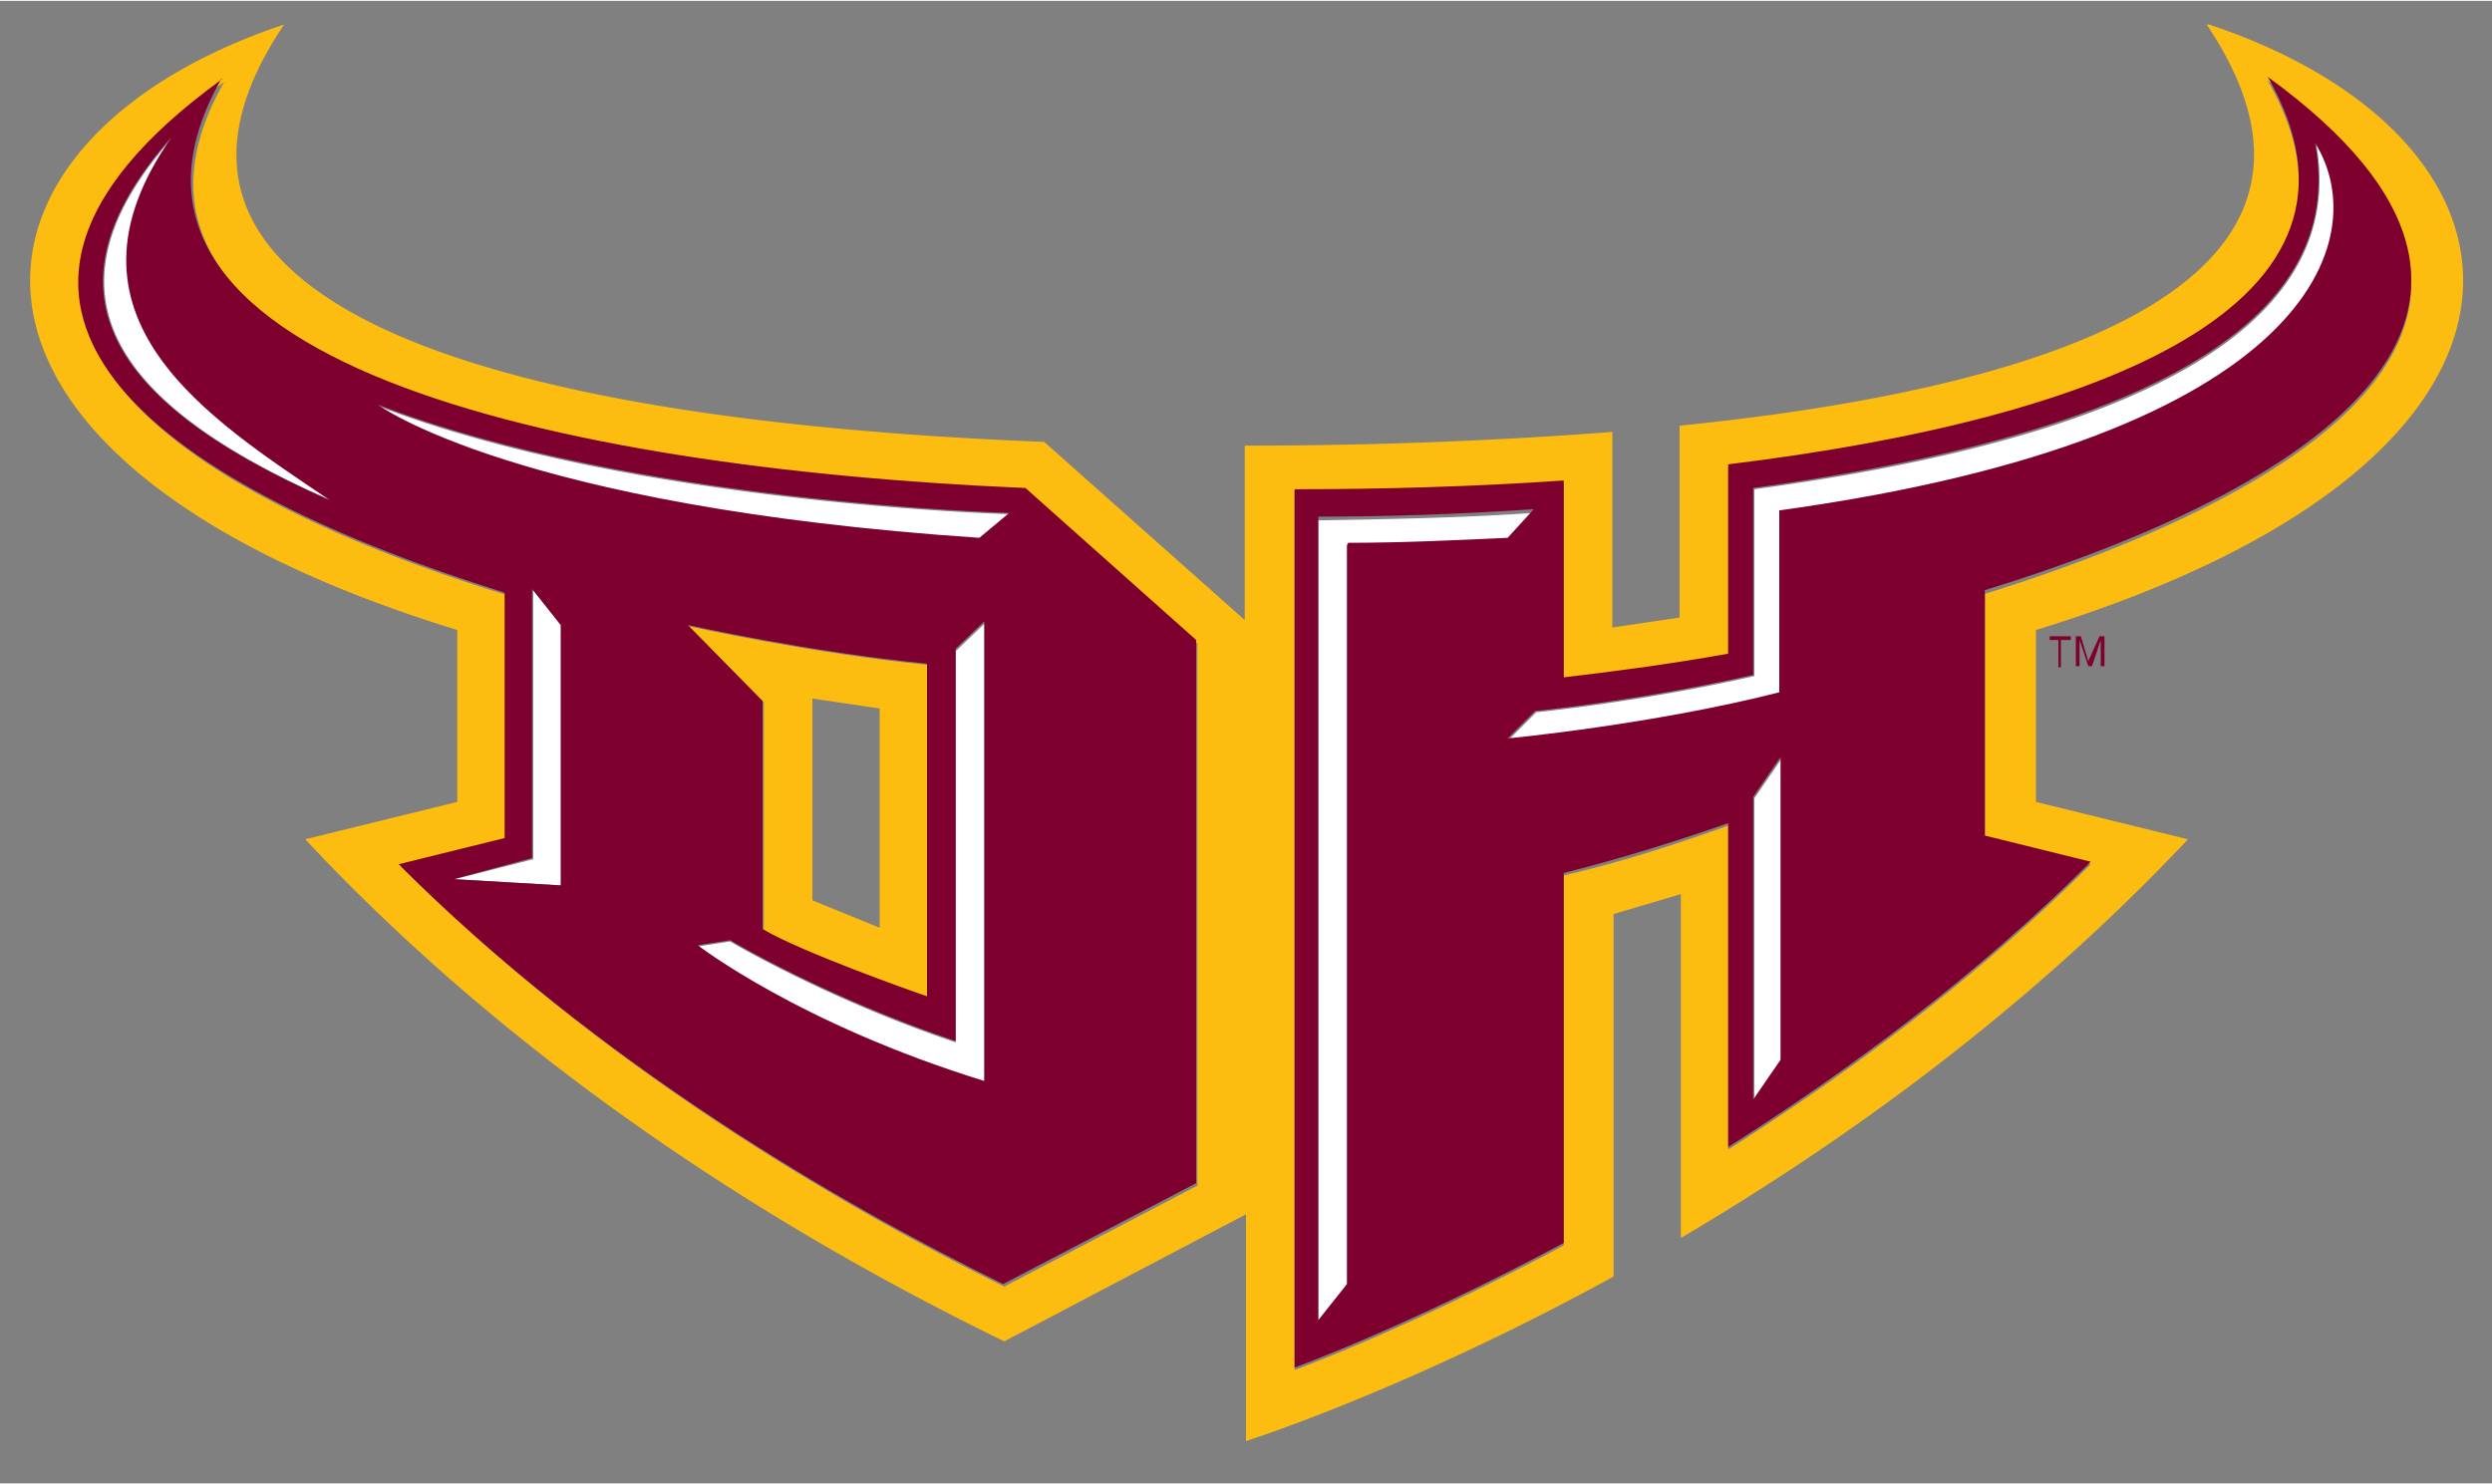 <svg height="244.07" viewBox="0 0 200 119" width="409.718" xmlns="http://www.w3.org/2000/svg"><rect x="0" y="0" width="200" height="119" fill="#808080" stroke="none"/><path d="m36.5 70.5 8.6.5v-20.8l-2.3-2.9v21.6zm40.2 13.1c-10.4-3.5-18.1-8.1-18.1-8.1l-2.6.4s8.1 6.3 23 10.9v-36.8l-2.3 2.2zm-46.4-51.1s11 8.2 48.3 10.7l2.4-2s-30.3-.8-50.7-8.7m75.6 73.5 2.3-2.9v-59.3a315.1 315.1 0 0 0 12.8-.4l2.1-2.3c-5.8.4-11.6.5-17.3.6v64.5zm34.9-17.7 2.2-3.2v-24.3l-2.2 3.2zm0-49.1v15c-9.3 2.1-17.5 2.9-17.5 2.9l-2.2 2.2s11.6-1.1 21.8-3.7v-14.6c42.7-5.9 47.8-21.8 43-29.5 1.6 9.2-3.2 22-45.1 27.7m-114.2.9c-9.6-6.5-22.9-14.7-12.7-29.2-10.2 11.5-6.5 20.8 12.7 29.2" fill="#fff"/><path d="m159.3 47.5v19.7l8.5 2.1c-9.2 9.2-19.5 16.8-29.1 22.9v-26c-3.6 1.3-8.4 2.9-13.2 4v29.7c-12.5 6.7-21.6 10-21.6 10v-70.5a311.3 311.3 0 0 0 21.6-.7v15.9c3.4-.4 8.2-1 13.2-1.9v-15.2c29.6-3.7 53.8-12.8 43.3-31.1 26.2 19 3 33.2-22.7 41.2m-63.2 47.5-15.5 8.1c-13.2-6.5-32.5-17.8-48.4-33.7l8.5-2.1v-19.7c-25.7-7.9-48.9-22.2-22.7-41.2-12.9 22.6 26.9 31.2 64.5 32.9l13.6 12.2zm81-93.2c12.7 18.9-7.7 28.7-42.3 32.2v15.4l-5.4.8v-15.7c-9.1.7-19 1.1-29.5 1.1v14l-16.1-14.3c-45.5-1.8-75.9-11.4-61-33.5-27.6 9.2-31 34.8 13.9 48.6v13.8l-12.2 3c18.6 19.9 40.7 32.8 56.1 40.3l19.4-10.2v18.2s12.7-4 29.5-13.2v-29.1l5.4-1.6v27.6c12.9-7.6 27.6-18.1 40.7-32l-12.2-3v-13.8c44.9-13.8 41.5-39.4 13.9-48.6" fill="#fdbd10"/><path d="m65.2 56 5.4.8v17.6l-5.4-2.2zm-3.9.3v18.3c2.9 1.8 12 5 13.2 5.4v-26.7c-9.3-.9-19.2-3.1-19.2-3.1z" fill="#fdbd10"/><g fill="#7d002e"><path d="m78.6 43.1c-37.3-2.5-48.3-10.7-48.3-10.7 20.5 7.9 50.7 8.7 50.7 8.7zm.4 43.6c-14.9-4.6-23-10.9-23-10.9l2.6-.4s7.7 4.6 18.1 8.1v-31.5l2.3-2.2v36.8zm-23.8-36.6s9.9 2.2 19.2 3.1v26.7c-1.2-.4-10.2-3.6-13.2-5.4v-18.3zm-10.2 20.9-8.6-.5 6.3-1.7v-21.6l2.3 2.9zm-31.2-60.1c-10.2 14.5 3.1 22.7 12.7 29.2-19.2-8.4-22.9-17.7-12.7-29.2m4-4.6c-26.2 19-3 33.2 22.7 41.2v19.7l-8.5 2.1c16 16 35.3 27.2 48.5 33.7l15.5-8.1v-43.6l-13.7-12.2c-37.6-1.6-77.4-10.3-64.5-32.9m125 34.7v14.6c-10.2 2.6-21.8 3.7-21.8 3.7l2.2-2.2s8.2-.8 17.5-2.9v-15c41.9-5.8 46.8-18.5 45.1-27.7 4.8 7.7-.3 23.6-43 29.5m.1 44.1-2.2 3.2v-24.3l2.2-3.2zm-34.8-41.3v59.3l-2.3 2.9v-64.5c5.6 0 11.5-.2 17.3-.6l-2.1 2.3c-4.3.2-8.6.4-12.8.4m73.8-37.4c10.5 18.3-13.7 27.5-43.3 31.1v15.2c-5 .9-9.8 1.5-13.2 1.9v-15.8c-7.3.5-14.6.7-21.6.7v70.5s9.1-3.3 21.6-10v-29.7c4.8-1.2 9.5-2.7 13.2-4v26c9.6-6.1 19.9-13.7 29.1-22.9l-8.5-2.1v-19.7c25.7-7.9 48.9-22.2 22.7-41.2"/><path d="m165.4 53.5v-2.2h.8v-.3h-1.7v.3h.7v2.2zm2.2-.5-.6-2h-.4v2.4h.3v-2.1l.7 2.1h.3l.7-2.1v2.1h.3v-2.4h-.4z"/></g></svg>